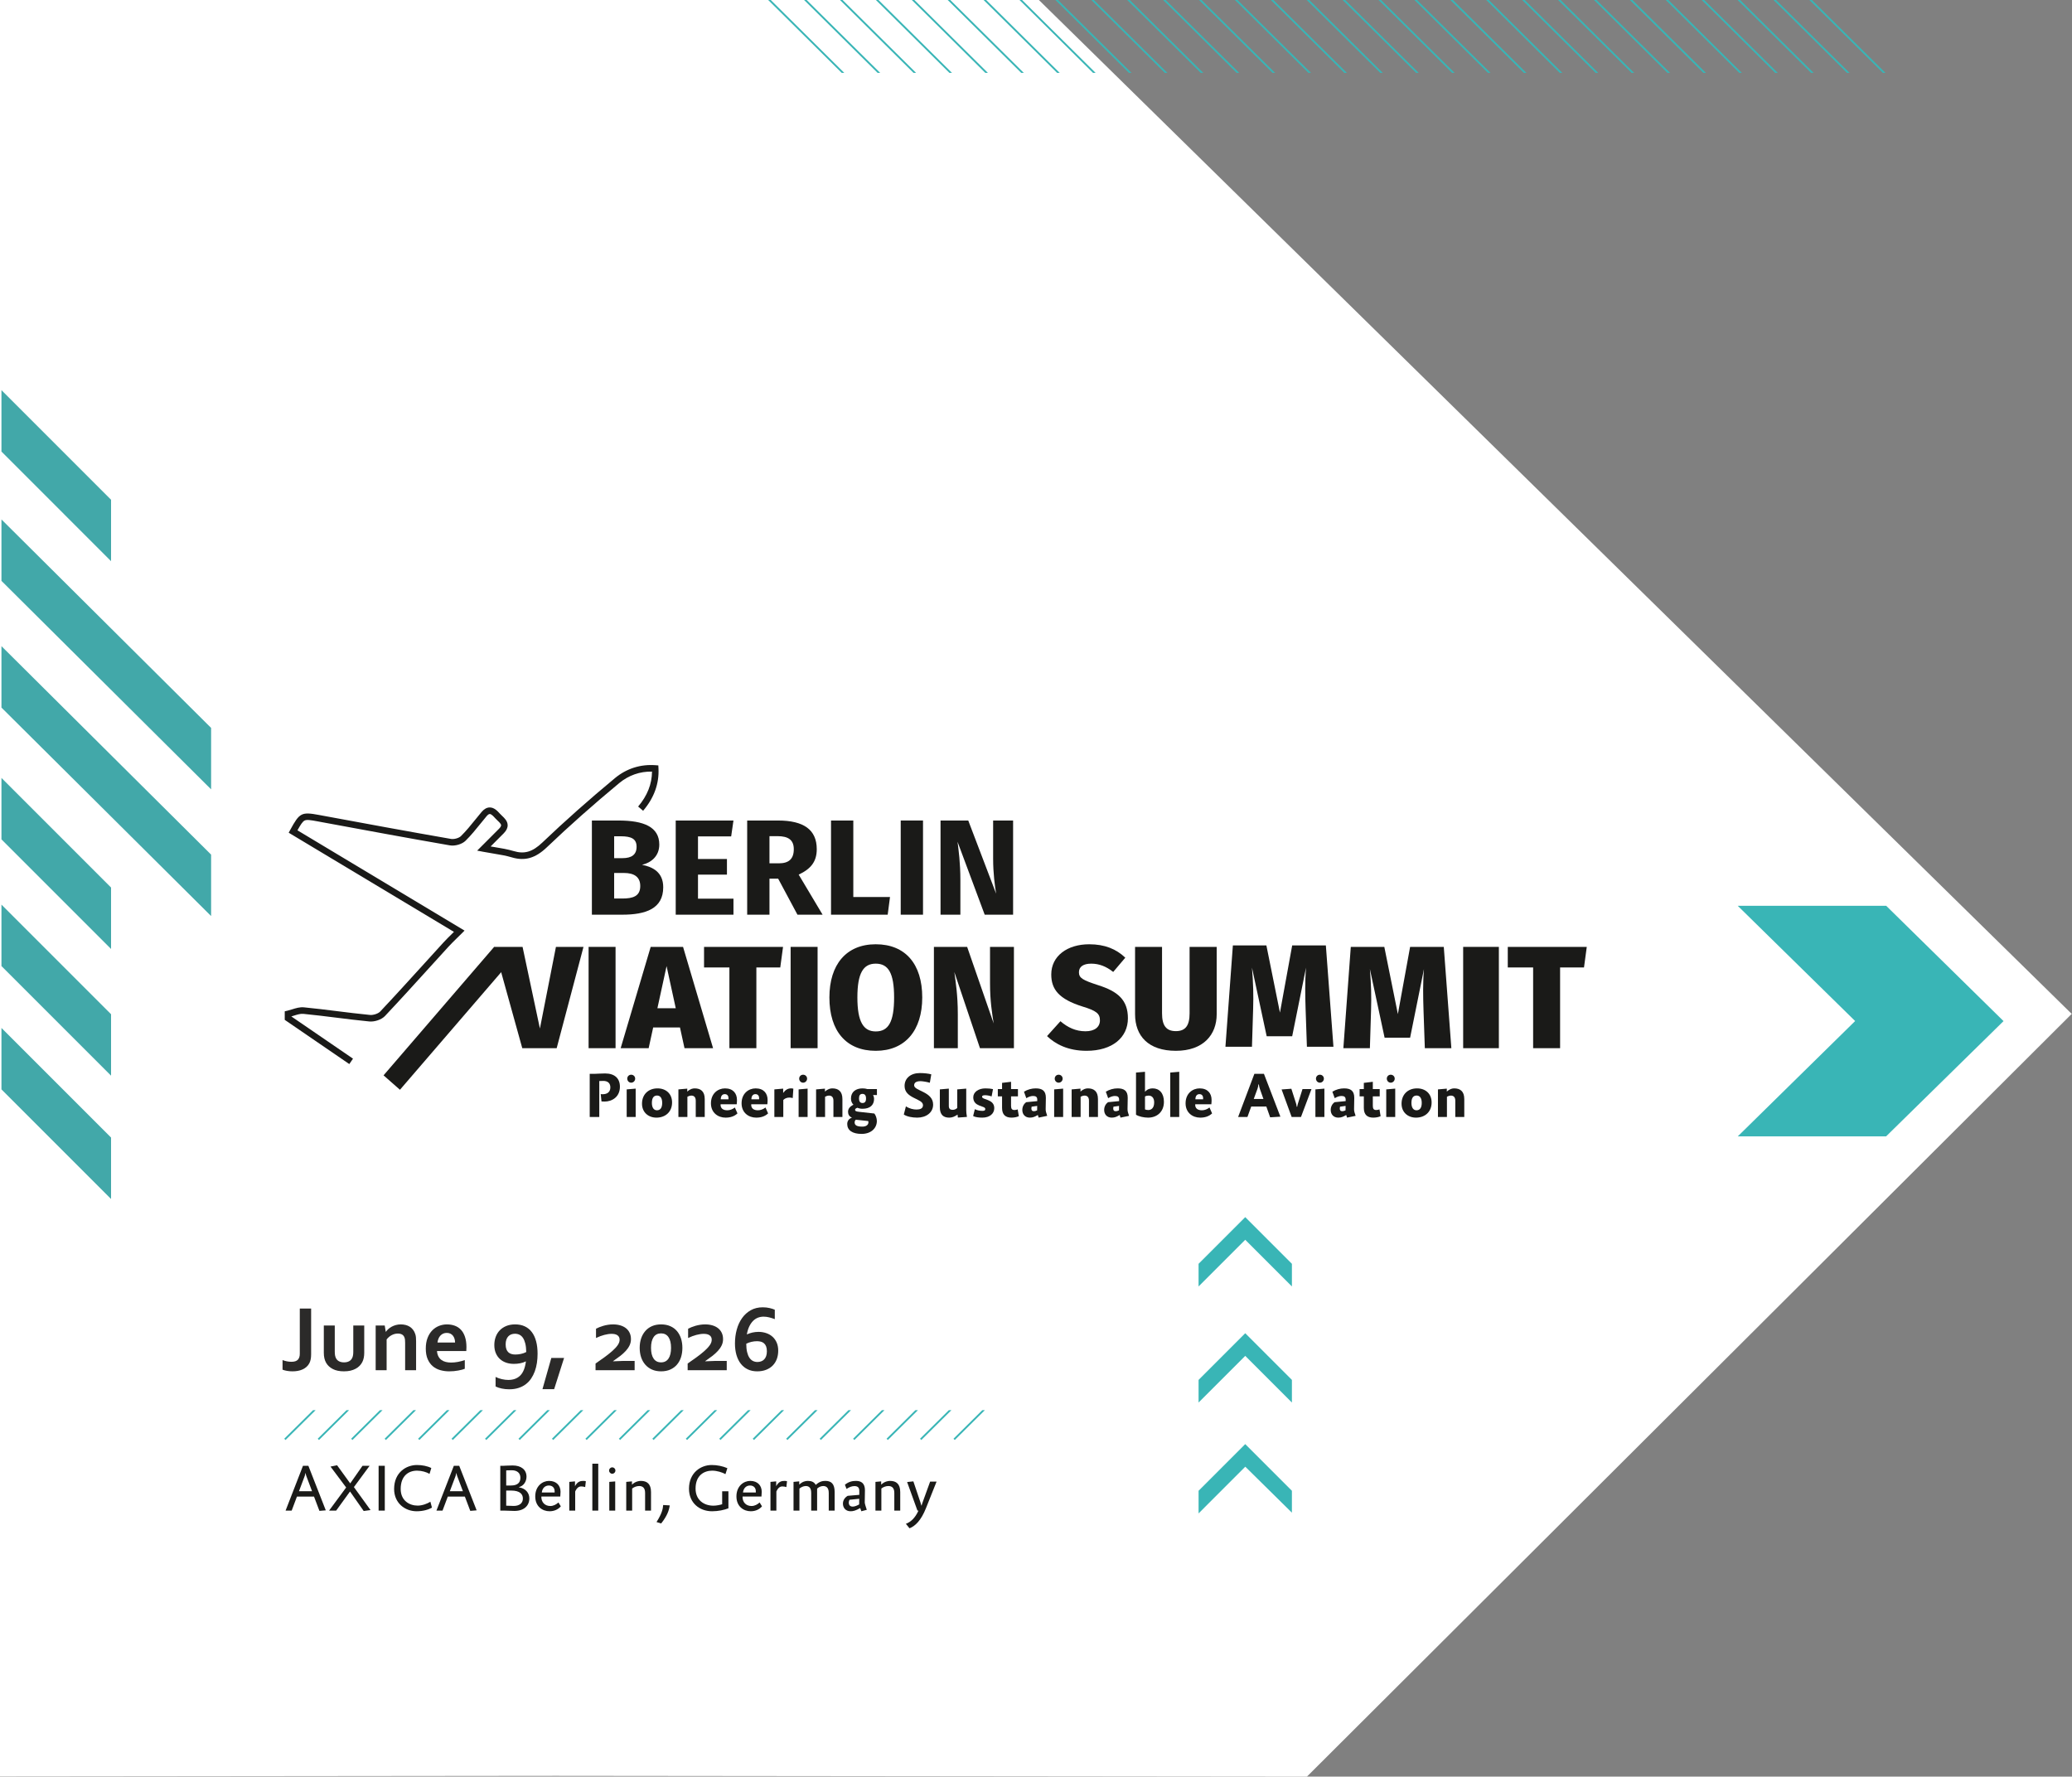 <?xml version="1.0" encoding="UTF-8"?>
<!DOCTYPE svg PUBLIC "-//W3C//DTD SVG 1.1//EN" "http://www.w3.org/Graphics/SVG/1.1/DTD/svg11.dtd">
<!-- Creator: CorelDRAW 2021 (64-Bit) -->
<svg xmlns="http://www.w3.org/2000/svg" xml:space="preserve" width="185.743mm" height="159.26mm" version="1.1" style="shape-rendering:geometricPrecision; text-rendering:geometricPrecision; image-rendering:optimizeQuality; fill-rule:evenodd; clip-rule:evenodd"
viewBox="0 0 19617.34 16820.28"
 xmlns:xlink="http://www.w3.org/1999/xlink"
 xmlns:xodm="http://www.corel.com/coreldraw/odm/2003">
 <rect x="0" y="0" width="19617.34" height="16820.28" fill="#808080" stroke="none"/>
 <defs>
  <style type="text/css">
   <![CDATA[
    .str0 {stroke:#39B5B6;stroke-width:17.2;stroke-miterlimit:22.926}
    .fil3 {fill:none;fill-rule:nonzero}
    .fil2 {fill:#1A1A18}
    .fil6 {fill:#2B2A29;fill-rule:nonzero}
    .fil1 {fill:#1A1A18;fill-rule:nonzero}
    .fil4 {fill:#39B5B6;fill-rule:nonzero}
    .fil5 {fill:#42A8A9;fill-rule:nonzero}
    .fil0 {fill:white;fill-rule:nonzero}
   ]]>
  </style>
    <clipPath id="id0" style="clip-rule:nonzero">
     <path d="M2690.39 13634.01l6747.16 0 0 -283.3 -6747.16 0 0 283.3z"/>
    </clipPath>
    <clipPath id="id1" style="clip-rule:nonzero">
     <path d="M2973.8 690.04l15145 0 0 -690.04 -15145 0 0 690.04z"/>
    </clipPath>
 </defs>
 <g id="Ebene_x0020_1">
  <polygon class="fil0" points="-0,0.03 -0,16818.46 5262.25,16813.06 12373.6,16820.28 19617.34,9596.09 19611.5,9596.09 9836.16,0.03 0.01,0.03 "/>
  <g id="_2582270773552">
   <g>
    <polygon class="fil1" points="5270.48,9923.75 4944.82,9923.75 4678.45,8964.67 4947.57,8964.67 5111.75,9737.5 5263.54,8964.67 5524.36,8964.67 "/>
    <rect class="fil2" x="5572.72" y="8964.65" width="255.26" height="959.06"/>
    <path class="fil1" d="M6397.99 9545.64l-86.97 -398.87 -86.88 398.87 173.86 0 -0.01 0zm40.01 182.13l-253.88 0 -42.75 195.91 -265.03 0 284.36 -959.06 306.32 0 284.24 959.06 -270.48 0 -42.77 -195.91z"/>
    <polygon class="fil1" points="7387.44,9159.25 7161.18,9159.25 7161.18,9923.78 6905.81,9923.78 6905.81,9159.25 6665.78,9159.25 6665.78,8964.73 7413.7,8964.73 7387.43,9159.25 "/>
    <rect class="fil2" x="7485.48" y="8964.65" width="255.26" height="959.06"/>
    <g>
     <path class="fil1" d="M8117.55 9443.51c0,231.84 57.99,321.56 173.86,321.56 120.06,0 173.84,-89.72 173.84,-321.56 0,-231.84 -55.15,-320.17 -173.84,-320.17 -117.34,0 -173.86,88.34 -173.86,320.17l0 0zm614.09 0c0,311.89 -161.45,505.05 -440.24,505.05 -278.8,0 -438.78,-186.24 -438.78,-505.05 0,-311.87 159.99,-503.69 438.78,-503.69 278.78,0 440.24,184.88 440.24,503.69z"/>
    </g>
    <path class="fil1" d="M9599.67 9923.75l-321.54 0 -242.87 -721.67c12.4,91.08 33.09,219.33 33.09,397.39l0 324.27 -226.27 0 0 -959.07 314.61 0 251.17 724.5c-15.24,-95.28 -34.47,-213.87 -34.47,-376.8l0 -347.7 226.27 0 0 959.07 0.01 0.01z"/>
    <g>
     <path class="fil1" d="M10654.11 9066.79l-114.49 135.2c-66.29,-52.42 -132.47,-78.57 -208.4,-78.57 -74.48,0 -115.99,28.99 -115.99,81.4 0,55.15 35.93,74.48 179.42,121.45 189.08,59.36 284.24,140.75 284.24,314.61 0,180.78 -146.21,307.67 -391.81,307.67 -175.31,0 -295.39,-63.45 -373.96,-139.3l126.91 -140.75c69.02,59.24 144.95,95.16 237.39,95.16 88.24,0 136.55,-41.39 136.55,-103.46 0,-63.55 -33.09,-91.08 -165.54,-131.11 -223.54,-70.37 -295.29,-162.82 -295.29,-303.57 0,-175.31 153.15,-285.63 358.72,-285.63 149.08,0 256.64,45.49 342.24,126.9l0.01 0.01zm0 0l0 0 0 0z"/>
    </g>
    <path class="fil1" d="M11519.41 9602.21c0,194.54 -126.9,346.34 -386.35,346.34 -260.84,0 -386.47,-140.77 -386.47,-346.34l0 -637.53 255.36 0 0 629.23c0,113.15 37.3,168.39 131.11,168.39 92.45,0 129.73,-55.25 129.73,-168.39l0 -629.23 256.62 0 0 637.53z"/>
    <path class="fil1" d="M13741.25 9923.75l-251.15 0 -12.4 -357.36c-4.09,-128.37 -6.92,-259.48 4.1,-391.93l-131.09 649.92 -241.49 0 -139.3 -649.92c12.39,150.42 15.12,260.82 11.03,391.93l-11.03 357.36 -251.15 0 70.37 -959.07 317.33 0 128.37 636.16 115.87 -636.16 318.81 0 71.73 959.07z"/>
    <rect class="fil2" x="13853.01" y="8964.65" width="338.04" height="959.06"/>
    <polygon class="fil1" points="14997.03,9159.25 14770.76,9159.25 14770.76,9923.78 14515.4,9923.78 14515.4,9159.25 14275.36,9159.25 14275.36,8964.73 15023.29,8964.73 14997.02,9159.25 "/>
    <path class="fil1" d="M3307.22 10074.1l-611.38 -418.72 0.12 -80.87 24.05 -5.46c14.29,-3.37 28.99,-7.89 44.43,-12.73 36.46,-11.44 74.07,-23.2 113.03,-19.42 104.3,10.08 209.88,23.2 311.99,35.93 102.73,12.8 208.94,26.03 313.46,36.13 31.61,3.14 78.03,-12.4 96.94,-32.47 140.25,-148.96 280.17,-303.06 415.47,-452 61.13,-67.45 122.38,-134.89 183.71,-202.01 26.17,-28.57 53.89,-55.67 83.19,-84.44 5.26,-5.05 10.51,-10.19 15.77,-15.36l-1564.56 -939 14.18 -26.15c88.77,-163.34 106.62,-172.6 273.76,-141.69l35.07 6.51c397.51,73.62 808.64,149.79 1213.6,220.07 29.31,5.14 74.99,-7.77 94.01,-26.47 49.36,-48.54 94.54,-104.53 138.24,-158.62 18.91,-23.43 37.82,-46.85 57.14,-69.84 23.75,-28.16 49.6,-42.66 76.69,-42.97l0.95 0c38.76,0 69.1,28.36 96.11,59.05 5.67,6.39 12.71,13.12 20.17,20.15 23.31,22.06 52.32,49.48 53.04,88.24 0.53,26.06 -11.55,51.26 -36.75,76.99 -34.77,35.39 -69.84,70.37 -108.6,108.93l-15.86 15.86c12.8,2.21 25.32,4.19 37.61,6.29 63.23,10.4 122.9,20.38 179.83,37.4 102.84,30.89 179.3,8.09 272.69,-81.1 211.45,-201.79 442.66,-406.94 687.41,-609.79 109.05,-90.32 241.51,-132.57 383,-121.95l27.3 2.01 1.38 27.3c7.45,144.65 -41.39,279.95 -145.38,402.12l-47.18 -40.12c86.47,-101.8 130.58,-212.92 131.32,-330.8 -114.72,-2.63 -221.64,35.3 -310.94,109.25 -243.48,201.91 -473.74,406 -684.04,606.86 -109.25,104.3 -208.94,132.98 -333.31,95.7 -53.26,-15.98 -108.41,-25.1 -172.27,-35.72 -30.69,-5.05 -63.04,-10.4 -97.28,-16.92l-57.56 -10.91 99.57 -99.49c38.45,-38.33 73.43,-73.1 108,-108.29 12.59,-12.94 19.21,-24.16 19.12,-32.35 -0.32,-12.82 -17.23,-28.9 -33.62,-44.43 -8.19,-7.68 -16.6,-15.65 -24.16,-24.28 -10.08,-11.34 -33.5,-38.02 -49.69,-38.02l-0.1 0c-10.31,0.12 -21.96,11.46 -29.95,20.91 -19.12,22.69 -37.7,45.79 -56.4,68.9 -44.76,55.46 -91.08,112.83 -143.08,163.87 -32.87,32.35 -99.27,51.79 -148,43.38 -405.37,-70.37 -816.62,-146.54 -1214.34,-220.17l-34.98 -6.53c-70.79,-13.12 -105.77,-18.91 -126.69,-8.07 -19.53,10.08 -38.54,40.54 -67.12,92.33l1581.9 949.28 -28.06 28.16c-15.43,15.45 -30.25,29.84 -44.53,43.81 -28.69,28.16 -55.78,54.62 -80.8,81.93 -61.34,67.12 -122.47,134.46 -183.61,201.91 -135.49,149.17 -275.53,303.48 -416.19,452.75 -32.03,34.04 -97.06,56.49 -148.01,51.77 -105.45,-10.17 -212.08,-23.4 -315.24,-36.34 -101.69,-12.59 -206.84,-25.74 -310.19,-35.72 -26.47,-2.63 -56.63,6.82 -88.57,16.81 -8.07,2.53 -16.37,5.14 -24.79,7.56l584.05 399.9 -35.07 51.17 -0.01 -0.01z"/>
    <polygon class="fil1" points="3786.64,10317.41 3631.39,10180.86 4678.48,8964.65 4833.74,9101.2 "/>
    <g>
     <path class="fil1" d="M6061.83 8388.38c0,-90.03 -63.02,-123.53 -154.42,-123.53l-92.65 0 0 241.91 77.23 0c99.06,0 169.85,-20.6 169.85,-118.38l-0.01 0zm-247.07 -470.93l0 207.15 78.58 0c87.4,0 133.72,-33.41 133.72,-107.98 0,-74.69 -48.84,-99.17 -150.52,-99.17l-61.77 0zm464.52 482.48c0,203.27 -164.71,259.89 -388.56,259.89l-286.87 0 0 -891.52 252.1 0c239.4,0 386.05,60.39 386.05,227.61 0,113.24 -81.1,172.5 -163.46,191.71 99.06,19.34 200.74,68.28 200.74,212.3l0 0.01zm0 0l0 0 0 0z"/>
    </g>
    <polygon class="fil1" points="6922.49,7918.81 6608.51,7918.81 6608.51,8132.35 6882.58,8132.35 6882.58,8280.36 6608.51,8280.36 6608.51,8507.99 6944.33,8507.99 6944.33,8659.88 6397.58,8659.88 6397.58,7768.26 6944.33,7768.26 6922.49,7918.79 "/>
    <path class="fil1" d="M7285.25 8173.53l88.76 0c92.65,0 141.5,-39.91 141.5,-133.84 0,-86.13 -50.1,-123.41 -154.33,-123.41l-75.94 0 0 257.25zm82.35 145.39l-82.35 0 0 340.97 -211.03 0 0 -891.62 292.13 0c241.82,0 366.61,86.24 366.61,271.42 0,117.14 -55.27,186.57 -171.12,240.67l226.46 379.53 -238.04 0 -182.67 -340.97z"/>
    <polygon class="fil1" points="8078.99,8492.6 8426.37,8492.6 8404.53,8659.85 7867.95,8659.85 7867.95,7768.21 8078.98,7768.21 8078.98,8492.59 "/>
    <rect class="fil2" x="8527.85" y="7768.17" width="211.03" height="891.64"/>
    <path class="fil1" d="M9591.91 8659.85l-268.93 0 -257.25 -690.88c10.29,81.1 27.01,199.39 27.01,364.1l0 326.78 -187.84 0 0 -891.62 262.41 0 263.76 692.25c-11.55,-72.06 -28.25,-189.2 -28.25,-331.95l0 -360.3 189.08 0 0 891.62z"/>
    <path class="fil1" d="M12624.78 9909.96l-251.17 0 -12.39 -357.36c-4.1,-128.37 -6.94,-259.48 4.09,-391.93l-131.09 649.92 -241.49 0 -139.3 -649.92c12.4,150.42 15.12,260.82 11.03,391.93l-11.03 357.36 -251.15 0 70.37 -959.07 317.33 0 128.37 636.16 115.87 -636.16 318.81 0 71.76 959.07z"/>
   </g>
   <g>
    <g>
     <path class="fil1" d="M5723.61 10428.97c-9.57,0 -15.56,0 -28.8,-1.17l-7.13 -69.53c5.98,1.15 11.97,1.15 20.36,1.15 36.56,0 70.7,-17.34 70.7,-64.7 0,-39.62 -24.58,-61.15 -66.48,-61.15 -13.88,0 -26.37,0.64 -38.35,1.15l0 340.46 -90.55 0 0 -408.74 48.54 0c0,0 69.53,-3.57 97.68,-3.57 89.3,0 139.61,46.11 139.61,125.23 0,98.83 -76.06,140.87 -145.59,140.87l0.01 0zm0 0l0 0 0 0z"/>
    </g>
    <g>
     <path class="fil1" d="M5975.94 10250.33c-21.01,0 -37.18,-17.32 -37.18,-38.33 0,-21.03 16.17,-37.19 37.18,-37.19 21.01,0 37.73,16.17 37.73,37.19 0,21.01 -16.72,38.33 -37.73,38.33l0 0zm-42.54 324.8l0 -261.25 85.08 -7.25 0 268.5 -85.08 0z"/>
    </g>
    <g>
     <path class="fil1" d="M6221.05 10372.02c-26.36,0 -49.16,15.56 -49.16,69.55 0,47.92 20.38,70.08 48.01,70.08 31.73,0 49.69,-23.33 49.69,-70.08 0,-49.79 -21.53,-69.55 -48.54,-69.55l0 0zm-6 209.16c-76.68,0 -136.65,-50.34 -136.65,-131.85 0,-88.76 61.13,-145.06 146.84,-145.06 79.74,0 137.82,50.32 137.82,133.1 0,91.08 -64.7,143.82 -148.01,143.82z"/>
    </g>
    <path class="fil1" d="M6587.22 10575.18l0 -154.63c0,-37.7 -21.03,-48.01 -41.3,-48.01 -13.23,0 -28.78,5.46 -37.82,10.82l0 191.82 -85.08 0 0 -261.25 83.93 -7.25 0 28.16c27.53,-25.74 52.73,-30.58 70.08,-30.58 55.78,0 95.28,27.01 95.28,101.27l0 169.64 -85.08 0 0 0.01z"/>
    <g>
     <path class="fil1" d="M6897.06 10395.98c0,-21.53 -11.97,-37.19 -34.77,-37.19 -23.93,0 -37.7,17.45 -38.33,48.65l73.1 0 0 -11.46zm-28.15 185.21c-69.53,0 -137.81,-44.96 -137.81,-135.42 0,-94.1 67.12,-141.49 132.98,-141.49 76.78,0 113.34,47.38 113.34,109.67 0,9.04 -0.62,31.2 -2.4,40.77l-152.21 0c-0.64,3.04 -0.64,4.19 -0.64,4.83 0,35.93 26.37,52.11 63.55,52.11 23.95,0 49.69,-8.92 71.85,-26.37l24.58 55.78c-29.31,28.16 -67.64,40.14 -113.24,40.14l0.01 -0.01zm0 0l0 0 0 0z"/>
    </g>
    <g>
     <path class="fil1" d="M7187.13 10395.98c0,-21.53 -11.97,-37.19 -34.76,-37.19 -23.95,0 -37.73,17.45 -38.35,48.65l73.1 0 0 -11.46 0.01 0zm-28.14 185.21c-69.55,0 -137.82,-44.96 -137.82,-135.42 0,-94.1 67.12,-141.49 132.98,-141.49 76.78,0 113.34,47.38 113.34,109.67 0,9.04 -0.62,31.2 -2.4,40.77l-152.21 0c-0.64,3.04 -0.64,4.19 -0.64,4.83 0,35.93 26.37,52.11 63.55,52.11 23.95,0 49.69,-8.92 71.85,-26.37l24.58 55.78c-29.31,28.16 -67.64,40.14 -113.22,40.14l0 -0.01zm0 0l0 0 0 0z"/>
    </g>
    <path class="fil1" d="M7505.42 10395.98c-10.84,-3.04 -21.53,-4.83 -31.2,-4.83 -25.1,0 -45.49,9.66 -58.11,22.78l0 161.25 -84.56 0 0 -261.35 83.4 -7.15 0 40.75c20.91,-28.78 44.34,-43.17 74.27,-43.17 7.77,0 15.03,0.62 22.16,3.04l-5.98 88.66 0.01 0z"/>
    <g>
     <path class="fil1" d="M7603.7 10250.33c-21.01,0 -37.19,-17.32 -37.19,-38.33 0,-21.03 16.18,-37.19 37.19,-37.19 21.01,0 37.7,16.17 37.7,37.19 0,21.01 -16.7,38.33 -37.7,38.33l0 0zm-42.54 324.8l0 -261.25 85.08 -7.25 0 268.5 -85.08 0z"/>
    </g>
    <path class="fil1" d="M7890.74 10575.18l0 -154.63c0,-37.7 -21.01,-48.01 -41.27,-48.01 -13.23,0 -28.78,5.46 -37.82,10.82l0 191.82 -85.08 0 0 -261.25 83.93 -7.25 0 28.16c27.51,-25.74 52.73,-30.58 70.05,-30.58 55.78,0 95.28,27.01 95.28,101.27l0 169.64 -85.08 0 0 0.01z"/>
    <g>
     <path class="fil1" d="M8165.86 10356.42c-23.43,0 -32.97,14.38 -32.97,43.81 0,27.51 10.82,42.54 32.97,42.54 22.8,0 33.62,-13.23 33.62,-42.54 0,-29.42 -11.46,-43.81 -33.62,-43.81l0 0zm54.51 257.15l-117.43 -12.61c-6.62,4.84 -11.44,15.03 -11.44,25.22 0,28.66 23.43,40.12 73.74,40.12 32.35,0 56.94,-14.38 56.94,-41.39 0,-4.19 -0.62,-6.62 -1.8,-11.34l-0.01 0zm-63.55 121.64c-86.87,0 -135.4,-34.77 -135.4,-93.48 0,-25.22 12.61,-49.81 44.96,-60.51 -27.01,-10.19 -37.19,-31.84 -37.19,-55.15 0,-28.78 16.81,-49.79 50.96,-67.12 -15.55,-15.01 -23.33,-34.77 -23.33,-58.71 0,-63.57 46.76,-95.92 109.05,-95.92 16.18,0 34.77,2.42 46.75,6.62l89.93 0 0 56.3 -36.04 0 0 2.42c6,8.3 9.04,22.69 9.04,32.97 0,59.26 -37.7,94.65 -109.67,94.65 -18.59,0 -34.12,-3.57 -48.01,-9.57 -17.97,6 -22.16,11.99 -22.16,20.29 0,10.29 9.04,15.01 37.19,18.06l145.06 16.18c13.12,14.92 23.95,45.48 23.95,70.7 0,66.59 -52.73,122.26 -145.08,122.26l-0.01 0zm0 0l0 0 0 0z"/>
    </g>
    <g>
     <path class="fil1" d="M8684.27 10581.18c-48.54,0 -97.07,-9.55 -127.1,-29.31l19.86 -77.41c34.76,22.78 72.47,30.05 99.99,30.05 33.62,0 61.77,-9.04 61.77,-41.39 0,-64.72 -174.37,-60.51 -174.37,-181.63 0,-74.27 58.71,-122.28 145.06,-122.28 36.55,0 79.62,4.21 107.89,12.08l-13.76 79.62c-29.42,-8.4 -70.82,-14.9 -87.5,-14.9 -41.39,0 -61.13,13.75 -61.13,39.48 0,54 179.73,58.19 179.73,182.26 0,76.69 -67.12,123.43 -150.42,123.43l-0.01 -0.01zm0 0l0 0 0 0z"/>
    </g>
    <path class="fil1" d="M9069.04 10580.59l-3.04 -28.16c-28.16,19.12 -50.84,28.78 -78.47,28.78 -53.38,0 -89.3,-24.58 -89.3,-98.95l0 -168.39 85.08 -7.25 0 164.3c0,28.78 15.56,36.55 36.56,36.55 16.81,0 29.93,-5.98 43.17,-17.44l0 -176.17 85.08 -7.25 0 202.63c0,16.81 1.8,38.35 6.62,65.32l-85.71 6 0 0.01z"/>
    <g>
     <path class="fil1" d="M9300.38 10581.18c-29.93,0 -66.59,-3.57 -86.87,-15.01l16.07 -64.72c27.01,12.61 49.79,15.56 73.74,15.56 19.23,0 25.2,-6 25.2,-17.97 0,-33.52 -113.86,-16.81 -113.86,-110.2 0,-50.43 50.32,-84.56 115.02,-84.56 30.05,0 50.96,2.4 71.97,7.13l-13.14 69.02c-22.78,-8.4 -46.84,-11.44 -62.4,-11.44 -20.89,0 -28.14,6.08 -28.14,14.38 0,31.82 115.64,19.23 115.64,107.89 0,49.79 -40.12,89.91 -113.24,89.91l0.01 0zm0 0l0 0 0 0z"/>
    </g>
    <g>
     <path class="fil1" d="M9576.65 10581.18c-55.68,0 -89.29,-27.01 -89.29,-91.71l0 -109.67 -40.14 0 0 -68.9 40.14 0 0 -58.83 85.08 -10.1 0 68.92 65.32 0 0 68.9 -65.32 0 0 89.93c0,28.78 9.66,39.5 32.35,39.5 11.44,0 22.16,-2.95 30.55,-6l10.84 64.17c-17.97,8.95 -44.34,13.76 -69.55,13.76l0.01 0.01zm0 0l0 0 0 0z"/>
    </g>
    <path class="fil1" d="M9767.27 10477.49c-1.15,3.57 -2.42,12.59 -2.42,16.81 0,16.17 6,26.36 24.58,26.36 9.04,0 19.76,-3.57 29.95,-8.4l0.62 -41.92 -52.73 7.15 0 -0.01zm66.5 103.67l-7.77 -25.1c-25.75,15.55 -45.6,25.1 -74.91,25.1 -45.58,0 -71.95,-31.08 -71.95,-72.47 0,-31.2 13.76,-57.57 37.19,-73.74l104.3 -10.19 0 -13.23c0,-26.89 -13.86,-35.3 -40.24,-35.3 -19.12,0 -41.27,7.15 -63.43,21.01l-22.27 -61.75c36.04,-21.03 73.74,-31.2 110.94,-31.2 61.75,0 96.43,22.16 96.43,89.29 0,6.08 -1.8,97.17 -1.8,104.3 0,8.42 0,19.76 3.04,29.42l11.46 37.08 -80.99 16.81 0.01 -0.02z"/>
    <g>
     <path class="fil1" d="M10023.15 10250.33c-21.01,0 -37.18,-17.32 -37.18,-38.33 0,-21.03 16.17,-37.19 37.18,-37.19 21.01,0 37.82,16.17 37.82,37.19 0,21.01 -16.81,38.33 -37.82,38.33l0 0zm-42.54 324.8l0 -261.25 85.08 -7.25 0 268.5 -85.08 0z"/>
    </g>
    <path class="fil1" d="M10310.23 10575.18l0 -154.63c0,-37.7 -21.01,-48.01 -41.39,-48.01 -13.12,0 -28.78,5.46 -37.7,10.82l0 191.82 -85.08 0 0 -261.25 83.93 -7.25 0 28.16c27.51,-25.74 52.73,-30.58 70.05,-30.58 55.78,0 95.28,27.01 95.28,101.27l0 169.64 -85.08 0 0 0.01z"/>
    <path class="fil1" d="M10542.16 10477.49c-1.15,3.57 -2.42,12.59 -2.42,16.81 0,16.17 6,26.36 24.58,26.36 9.04,0 19.76,-3.57 29.95,-8.4l0.62 -41.92 -52.73 7.15 0 -0.01zm66.5 103.67l-7.77 -25.1c-25.74,15.55 -45.49,25.1 -74.89,25.1 -45.58,0 -71.97,-31.08 -71.97,-72.47 0,-31.2 13.86,-57.57 37.19,-73.74l104.3 -10.19 0 -13.23c0,-26.89 -13.75,-35.3 -40.12,-35.3 -19.21,0 -41.39,7.15 -63.55,21.01l-22.16 -61.75c35.93,-21.03 73.62,-31.2 110.82,-31.2 61.77,0 96.54,22.16 96.54,89.29 0,6.08 -1.8,97.17 -1.8,104.3 0,8.42 0,19.76 2.95,29.42l11.44 37.08 -80.99 16.81 0.01 -0.02z"/>
    <g>
     <path class="fil1" d="M10875.4 10372.6c-13.76,0 -25.75,3.04 -34.77,8.4l0 122.28c6.62,2.95 17.44,6 30.55,6 28.8,0 56.3,-18.61 56.3,-72.49 0,-44.43 -23.31,-64.17 -52.09,-64.17l0 -0.01zm-5.37 208.61c-38.97,0 -87.5,-10.29 -114.49,-27.63l0 -399.17 85.08 -7.15 0 189.4c22.78,-25.84 47.37,-32.47 73.1,-32.47 62.4,0 106.09,45.08 106.09,127.12 0,97.15 -67.75,149.89 -149.79,149.89l0.01 0.01zm0 0l0 0 0 0z"/>
    </g>
    <polygon class="fil1" points="11079.75,10575.18 11079.75,10154.47 11164.83,10147.23 11164.83,10575.17 11079.75,10575.17 "/>
    <g>
     <path class="fil1" d="M11390.83 10395.98c0,-21.53 -11.99,-37.19 -34.77,-37.19 -23.95,0 -37.73,17.45 -38.35,48.65l73.12 0 0 -11.46zm-28.16 185.21c-69.55,0 -137.82,-44.96 -137.82,-135.42 0,-94.1 67.01,-141.49 132.98,-141.49 76.69,0 113.24,47.38 113.24,109.67 0,9.04 -0.53,31.2 -2.3,40.77l-152.33 0c-0.53,3.04 -0.53,4.19 -0.53,4.83 0,35.93 26.37,52.11 63.45,52.11 24.05,0 49.79,-8.92 71.97,-26.37l24.58 55.78c-29.42,28.16 -67.76,40.14 -113.24,40.14l0 -0.01zm0 0l0 0 0 0z"/>
    </g>
    <path class="fil1" d="M11927.2 10306.11c-4.19,-12.61 -7.13,-27.01 -8.4,-38.97l-4.73 0c-1.27,11.97 -3.04,26.98 -7.77,38.97l-36.04 98.32 91.71 0 -34.77 -98.32zm98.32 272.07l-36.01 -101.9 -143.17 0 -35.93 98.95 -88.15 0 154.01 -408.74 90.55 0 155.78 405.69 -97.07 6 -0.01 0z"/>
    <path class="fil1" d="M12317.36 10575.18l-88.14 0 -95.28 -260.72 92.33 -6.62 44.96 140.25c3.57,10.29 4.73,22.25 5.35,29.4l5.37 0c0.62,-7.15 3.66,-19.74 6.62,-29.4l43.17 -137.19 85.08 0 -99.48 264.3 0.01 -0.01z"/>
    <g>
     <path class="fil1" d="M12496.58 10250.33c-21.03,0 -37.19,-17.32 -37.19,-38.33 0,-21.03 16.17,-37.19 37.19,-37.19 21.01,0 37.7,16.17 37.7,37.19 0,21.01 -16.7,38.33 -37.7,38.33l0 0zm-42.54 324.8l0 -261.25 85.08 -7.25 0 268.5 -85.08 0z"/>
    </g>
    <path class="fil1" d="M12687.16 10477.49c-1.15,3.57 -2.42,12.59 -2.42,16.81 0,16.17 6,26.36 24.58,26.36 9.04,0 19.76,-3.57 29.95,-8.4l0.62 -41.92 -52.73 7.15 0 -0.01zm66.5 103.67l-7.77 -25.1c-25.75,15.55 -45.6,25.1 -74.91,25.1 -45.58,0 -71.95,-31.08 -71.95,-72.47 0,-31.2 13.76,-57.57 37.19,-73.74l104.3 -10.19 0 -13.23c0,-26.89 -13.86,-35.3 -40.24,-35.3 -19.12,0 -41.27,7.15 -63.43,21.01l-22.27 -61.75c36.04,-21.03 73.74,-31.2 110.94,-31.2 61.75,0 96.43,22.16 96.43,89.29 0,6.08 -1.8,97.17 -1.8,104.3 0,8.42 0,19.76 3.04,29.42l11.46 37.08 -80.99 16.81 0.01 -0.02z"/>
    <g>
     <path class="fil1" d="M13001.81 10581.18c-55.78,0 -89.3,-27.01 -89.3,-91.71l0 -109.67 -40.12 0 0 -68.9 40.12 0 0 -58.83 85.08 -10.1 0 68.92 65.34 0 0 68.9 -65.34 0 0 89.93c0,28.78 9.57,39.5 32.35,39.5 11.46,0 22.18,-2.95 30.58,-6l10.82 64.17c-17.97,8.95 -44.43,13.76 -69.53,13.76l0 0.01zm0 0l0 0 0 0z"/>
    </g>
    <g>
     <path class="fil1" d="M13167.21 10250.33c-21.01,0 -37.18,-17.32 -37.18,-38.33 0,-21.03 16.17,-37.19 37.18,-37.19 20.91,0 37.73,16.17 37.73,37.19 0,21.01 -16.81,38.33 -37.73,38.33l0 0zm-42.54 324.8l0 -261.25 85.08 -7.25 0 268.5 -85.08 0z"/>
    </g>
    <g>
     <path class="fil1" d="M13412.32 10372.02c-26.36,0 -49.16,15.56 -49.16,69.55 0,47.92 20.38,70.08 48.01,70.08 31.73,0 49.69,-23.33 49.69,-70.08 0,-49.79 -21.53,-69.55 -48.54,-69.55l0 0zm-5.98 209.16c-76.69,0 -136.67,-50.34 -136.67,-131.85 0,-88.76 61.13,-145.06 146.84,-145.06 79.74,0 137.82,50.32 137.82,133.1 0,91.08 -64.7,143.82 -148,143.82l0.01 0zm0 0l0 0 0 0z"/>
    </g>
    <path class="fil1" d="M13778.49 10575.18l0 -154.63c0,-37.7 -21.01,-48.01 -41.3,-48.01 -13.23,0 -28.78,5.46 -37.82,10.82l0 191.82 -85.08 0 0 -261.25 83.93 -7.25 0 28.16c27.53,-25.74 52.73,-30.58 70.08,-30.58 55.78,0 95.28,27.01 95.28,101.27l0 169.64 -85.08 0 0 0.01z"/>
   </g>
  </g>
  <g>
   <g>
   </g>
   <g style="clip-path:url(#id0)">
    <g>
     <line class="fil3 str0" x1="13401.71" y1="9298.16" x2="9033.61" y2= "13627.18" />
     <line class="fil3 str0" x1="13084.9" y1="9298.16" x2="8716.81" y2= "13627.18" />
     <line class="fil3 str0" x1="12768.08" y1="9298.16" x2="8399.98" y2= "13627.18" />
     <line class="fil3 str0" x1="12451.25" y1="9298.16" x2="8083.17" y2= "13627.18" />
     <line class="fil3 str0" x1="12134.43" y1="9298.16" x2="7766.34" y2= "13627.18" />
     <line class="fil3 str0" x1="11817.62" y1="9298.16" x2="7449.53" y2= "13627.18" />
     <line class="fil3 str0" x1="11500.8" y1="9298.16" x2="7132.7" y2= "13627.18" />
     <line class="fil3 str0" x1="11183.99" y1="9298.16" x2="6815.9" y2= "13627.18" />
     <line class="fil3 str0" x1="10867.17" y1="9298.16" x2="6499.07" y2= "13627.18" />
     <line class="fil3 str0" x1="10550.34" y1="9298.16" x2="6182.24" y2= "13627.18" />
     <line class="fil3 str0" x1="10233.54" y1="9298.16" x2="5865.44" y2= "13627.18" />
     <line class="fil3 str0" x1="9916.71" y1="9298.16" x2="5548.62" y2= "13627.18" />
     <line class="fil3 str0" x1="9599.89" y1="9298.16" x2="5231.79" y2= "13627.18" />
     <line class="fil3 str0" x1="9283.06" y1="9298.16" x2="4914.98" y2= "13627.18" />
     <line class="fil3 str0" x1="8966.24" y1="9298.16" x2="4598.14" y2= "13627.18" />
     <line class="fil3 str0" x1="8649.43" y1="9298.16" x2="4281.34" y2= "13627.18" />
     <line class="fil3 str0" x1="8332.61" y1="9298.16" x2="3964.51" y2= "13627.18" />
     <line class="fil3 str0" x1="8015.78" y1="9298.16" x2="3647.69" y2= "13627.18" />
     <line class="fil3 str0" x1="7698.96" y1="9298.16" x2="3330.87" y2= "13627.18" />
     <line class="fil3 str0" x1="7382.15" y1="9298.16" x2="3014.07" y2= "13627.18" />
     <line class="fil3 str0" x1="7065.35" y1="9298.16" x2="2697.25" y2= "13627.18" />
    </g>
   </g>
   <polygon class="fil3" points="2690.39,13634.01 9437.55,13634.01 9437.55,13350.71 2690.39,13350.71 "/>
  </g>
  <g>
   <path class="fil1" d="M2900.3 13974.49c-3.16,-7.45 -5.56,-18.06 -6.2,-26.15l-3.14 0c-1.27,8.09 -3.16,17.44 -6.2,26.15l-54.1 143.7 123.74 0 -54.1 -143.7 -0.01 0zm123.86 329.74l-51.05 -135.08 -161.78 0 -49.79 132.57 -57.76 0 164.8 -424.28 50.96 0 164.92 421.76 -60.3 5.03z"/>
   <polygon class="fil1" points="3443.38,14305.43 3313.96,14120.65 3182.75,14301.75 3115.54,14301.75 3277.3,14082.72 3129.2,13884.92 3191.48,13872.43 3315.85,14044.17 3432.13,13877.47 3499.37,13877.47 3350.74,14079.05 3508.09,14296.7 3443.39,14305.42 "/>
   <rect class="fil2" x="3584.65" y="13877.4" width="58.5" height="424.28"/>
   <g>
    <path class="fil1" d="M3944.77 14307.92c-110.73,0 -213.34,-77.2 -213.34,-210.92 0,-156.73 114.39,-227.01 216.5,-227.01 48.52,0 98.83,9.88 135.61,28.57l-16.81 55.36c-28.04,-16.81 -74.07,-30.46 -118.17,-30.46 -79,0 -154.95,47.27 -154.95,173.54 0,109.46 82.16,157.46 160.51,157.46 44.76,0 93.29,-19.34 120.71,-36.78l14.92 55.99c-33.62,19.33 -85.82,34.24 -144.97,34.24l-0.01 0.01zm0 0l0 0 0 0z"/>
   </g>
   <path class="fil1" d="M4328.59 13974.49c-3.14,-7.45 -5.56,-18.06 -6.18,-26.15l-3.16 0c-1.27,8.09 -3.16,17.44 -6.2,26.15l-54.1 143.7 123.74 0 -54.1 -143.7 -0.01 0zm123.84 329.74l-51.05 -135.08 -161.76 0 -49.81 132.57 -57.76 0 164.82 -424.28 50.94 0 164.92 421.76 -60.3 5.03z"/>
   <g>
    <path class="fil1" d="M4840.54 14111.97l-47.9 0 0 143.08c13.66,1.25 51.05,2.51 70.91,2.51 54.1,0 87.07,-26.15 87.07,-70.37 0,-41.6 -29.19,-75.22 -110.08,-75.22l0 0zm4.4 -192.24c-16.28,0 -41.7,0.64 -52.3,1.27l0 143.08 44.74 0c62.3,0 89.6,-26.79 89.6,-73.43 0,-43.59 -29.84,-70.91 -82.04,-70.91l0 0zm26.06 385.11c-23.64,0 -100.1,-3.16 -100.1,-3.16l-34.26 0 0 -424.28 29.84 0c0,0 57.88,-3.04 87.71,-3.04 79.1,0 130.68,39.19 130.68,106.32 0,43.59 -25.53,87.07 -70.91,98.32l0 2.51c61.56,9.34 97.69,52.21 97.69,104.41 0,69.75 -51.05,118.91 -140.66,118.91l0.01 0zm0 0l0 0 0 0z"/>
   </g>
   <g>
    <path class="fil1" d="M5251.13 14117.55c0,-30.46 -19.95,-53.47 -54.72,-53.47 -38.55,0 -62.81,28.57 -66.59,65.97l121.31 0 0 -12.49zm-47.9 190.35c-67.86,0 -135.61,-45.38 -135.61,-140.56 0,-98.95 69.64,-146.84 130.56,-146.84 72.18,0 108.95,46.01 108.95,103.26 0,11.87 -1.27,34.24 -2.53,44.85l-178.47 0c-0.62,2.42 -0.62,3.66 -0.62,4.31 0,47.27 31.08,85.3 85.2,85.3 29.82,0 57.23,-15.65 76.47,-33.62l22.49 36.66c-23.75,28.69 -61.66,46.65 -106.42,46.65l-0.01 -0.01zm0 0l0 0 0 0z"/>
   </g>
   <path class="fil1" d="M5540.41 14079c-10.6,-3.78 -24.9,-6.2 -37.28,-6.2 -22.49,0 -41.08,12.39 -57.25,47.9l0 180.99 -55.99 0 0 -271.84 54.1 -4.95 0 45.38c24.88,-46.01 54.1,-49.79 79.62,-49.79 8.09,0 15.55,0.62 23.01,3.16l-6.2 55.36 -0.01 -0.01z"/>
   <polygon class="fil2" points="5664.18,13857.59 5664.18,14301.7 5608.19,14301.7 5608.19,13857.59 "/>
   <path class="fil1" d="M5768.69 14301.7l0 -271.84 55.99 -4.31 0 276.15 -55.99 0zm27.95 -348.95c-16.7,0 -29.84,-13.76 -29.84,-30.46 0,-16.81 13.14,-29.95 29.84,-29.95 16.81,0 29.93,13.14 29.93,29.95 0,16.7 -13.12,30.46 -29.93,30.46z"/>
   <path class="fil1" d="M6107.72 14301.7l0 -167.96c0,-51.68 -27.42,-64.7 -56.61,-64.7 -23.01,0 -47.92,9.34 -65.97,23.64l0 209.03 -55.99 0 0 -271.84 54.19 -4.93 0 31.08c31.1,-29.84 64.6,-35.51 83.93,-35.51 57.88,0 96.43,28.06 96.43,105.15l0 176.05 -55.99 0 0 -0.01z"/>
   <g>
    <path class="fil1" d="M6259.5 14423.63l-43.6 -13.66c53.59,-84.03 60.41,-128.25 62.83,-161.14l62.28 3.66c-6.2,44.22 -22.37,97.07 -81.51,171.12l0 0.01zm0 0l0 0 0 0z"/>
   </g>
   <g>
    <path class="fil1" d="M6741.61 14307.92c-118.17,0 -218.39,-78.36 -218.39,-213.34 0,-151.79 111.45,-224.59 215.23,-224.59 50.43,0 103.37,10.6 148.1,29.84l-18.06 56.61c-29.21,-16.79 -80.89,-32.97 -125.01,-32.97 -74.07,0 -158,41.06 -158,169.85 0,106.42 76.47,161.78 169.76,161.78 26.15,0 64.7,-7.47 82.14,-13.76l0 -122.48 59.14 0 0 161.04c-40.44,16.18 -97.69,28.04 -154.94,28.04l0.02 -0.01zm0 0l0 0 0 0z"/>
   </g>
   <g>
    <path class="fil1" d="M7155.9 14117.55c0,-30.46 -19.95,-53.47 -54.72,-53.47 -38.55,0 -62.81,28.57 -66.59,65.97l121.31 0 0 -12.49zm-47.9 190.35c-67.86,0 -135.61,-45.38 -135.61,-140.56 0,-98.95 69.64,-146.84 130.56,-146.84 72.18,0 108.93,46.01 108.93,103.26 0,11.87 -1.25,34.24 -2.51,44.85l-178.47 0c-0.62,2.42 -0.62,3.66 -0.62,4.31 0,47.27 31.08,85.3 85.18,85.3 29.84,0 57.25,-15.65 76.49,-33.62l22.49 36.66c-23.75,28.69 -61.66,46.65 -106.42,46.65l-0.01 -0.01zm0 0l0 0 0 0z"/>
   </g>
   <path class="fil1" d="M7445.17 14079c-10.62,-3.78 -24.9,-6.2 -37.3,-6.2 -22.49,0 -41.06,12.39 -57.23,47.9l0 180.99 -56.01 0 0 -271.84 54.12 -4.95 0 45.38c24.88,-46.01 54.1,-49.79 79.62,-49.79 8.07,0 15.55,0.62 22.99,3.16l-6.18 55.36 -0.01 -0.01z"/>
   <path class="fil1" d="M7846.41 14301.7l0 -167.96c0,-51.68 -25.53,-64.7 -53.47,-64.7 -22.39,0 -45.49,13.03 -56.63,24.9l0 207.77 -55.99 0 0 -167.96c0,-51.68 -24.26,-64.7 -51.68,-64.7 -23.01,0 -47.27,13.03 -59.67,24.26l0 208.4 -55.99 0 0 -271.84 54.1 -4.93 0 31.08c29.84,-28.69 57.25,-35.51 82.16,-35.51 34.24,0 59.65,10.6 73.95,37.93 36.13,-32.88 64.7,-37.93 92.12,-37.93 54.74,0 87.09,28.06 87.09,105.15l0 176.05 -55.99 0 0 -0.01z"/>
   <path class="fil1" d="M8042.96 14199.08c-3.16,4.93 -6.82,18.59 -6.82,25.53 0,24.26 11.23,39.17 37.93,39.17 19.33,0 43.59,-11.25 60.39,-20.6l0.62 -53.47 -92.12 9.36 0 0.01zm111.97 108.82l-10.6 -30.46c-43.49,25.53 -68.38,30.46 -90.76,30.46 -48.52,0 -72.8,-34.24 -72.8,-72.16 0,-32.88 19.23,-59.14 45.38,-74.07l109.58 -9.24 0 -37.28c0,-32.99 -15.65,-45.49 -46.76,-45.49 -24.88,0 -50.32,10.6 -73.95,26.79l-15.55 -39.82c38.55,-30.46 72.06,-36.13 105.68,-36.13 48.54,0 84.03,22.39 84.03,88.34 0,8.73 -1.89,107.69 -1.89,115.13 0,5.58 2.53,16.81 6.2,29.21l13.14 41.06 -51.7 13.66 0 -0.01z"/>
   <path class="fil1" d="M8467.21 14301.7l0 -167.96c0,-51.68 -27.42,-64.7 -56.63,-64.7 -22.99,0 -47.9,9.34 -65.96,23.64l0 209.03 -56.01 0 0 -271.84 54.21 -4.93 0 31.08c31.1,-29.84 64.6,-35.51 83.93,-35.51 57.88,0 96.43,28.06 96.43,105.15l0 176.05 -55.99 0 0.01 -0.01z"/>
   <path class="fil1" d="M8767.7 14276.82c-47.27,119.42 -103.9,172.36 -156.73,192.22l-34.24 -42.32c46.01,-17.97 85.8,-52.23 119.42,-125.02l-9.98 0 -97.68 -270.6 59.14 -6.18 67.85 201.58c2.42,7.35 6.2,19.86 7.47,26.68l3.04 0c1.27,-7.47 5.05,-18.61 8.09,-26.68l72.16 -199.06 60.94 0 -99.48 249.38 0.01 0z"/>
  </g>
  <g>
   <polygon class="fil4" points="11789.74,12622.44 11789.53,12622.44 11347.91,13064.26 11347.91,13278.56 11789.74,12836.73 12231.55,13278.56 12231.55,13064.26 "/>
   <polygon class="fil4" points="11789.74,11523.28 11789.53,11523.28 11789.53,11523.38 11347.91,11965.09 11347.91,12179.4 11789.74,11737.57 12231.55,12179.4 12231.55,11965.09 11789.74,11523.38 "/>
   <polygon class="fil4" points="12231.53,14113.94 11789.72,13672.13 11789.6,13672.13 11348,14113.94 11348,14328.24 11789.72,13886.41 11789.72,13885.46 12231.53,14321.29 12231.53,14113.93 "/>
  </g>
  <polygon class="fil4" points="16452.71,8575.75 17564.51,9667.07 17563.77,9667.07 16453.13,10758.39 17857.48,10758.39 18969.28,9667.07 18968.87,9667.07 17858.33,8575.75 16452.72,8575.75 "/>
  <g>
   <g>
   </g>
   <g style="clip-path:url(#id1)">
    <g>
     <line class="fil3 str0" x1="17865.47" y1="715.96" x2="13178.78" y2= "-3928.72" />
     <line class="fil3 str0" x1="17525.56" y1="715.96" x2="12838.85" y2= "-3928.72" />
     <line class="fil3 str0" x1="17185.63" y1="715.96" x2="12498.94" y2= "-3928.72" />
     <line class="fil3 str0" x1="16845.7" y1="715.96" x2="12158.99" y2= "-3928.72" />
     <line class="fil3 str0" x1="16505.79" y1="715.96" x2="11819.08" y2= "-3928.72" />
     <line class="fil3 str0" x1="16165.85" y1="715.96" x2="11479.15" y2= "-3928.72" />
     <line class="fil3 str0" x1="15825.92" y1="715.96" x2="11139.21" y2= "-3928.72" />
     <line class="fil3 str0" x1="15486" y1="715.96" x2="10799.31" y2= "-3928.72" />
     <line class="fil3 str0" x1="15146.08" y1="715.96" x2="10459.38" y2= "-3928.72" />
     <line class="fil3 str0" x1="14806.15" y1="715.96" x2="10119.46" y2= "-3928.72" />
     <line class="fil3 str0" x1="14466.24" y1="715.96" x2="9779.53" y2= "-3928.72" />
     <line class="fil3 str0" x1="14126.31" y1="715.96" x2="9439.61" y2= "-3928.72" />
     <line class="fil3 str0" x1="13786.38" y1="715.96" x2="9099.67" y2= "-3928.72" />
     <line class="fil3 str0" x1="13446.45" y1="715.96" x2="8759.76" y2= "-3928.72" />
     <line class="fil3 str0" x1="13106.52" y1="715.96" x2="8419.84" y2= "-3928.72" />
     <line class="fil3 str0" x1="12766.61" y1="715.96" x2="8079.9" y2= "-3928.72" />
     <line class="fil3 str0" x1="12426.68" y1="715.96" x2="7739.97" y2= "-3928.72" />
     <line class="fil3 str0" x1="12086.76" y1="715.96" x2="7400.05" y2= "-3928.72" />
     <line class="fil3 str0" x1="11746.83" y1="715.96" x2="7060.12" y2= "-3928.72" />
     <line class="fil3 str0" x1="11406.91" y1="715.96" x2="6720.2" y2= "-3928.72" />
     <line class="fil3 str0" x1="11066.99" y1="715.96" x2="6380.28" y2= "-3928.72" />
     <line class="fil3 str0" x1="10727.06" y1="715.96" x2="6040.35" y2= "-3928.72" />
     <line class="fil3 str0" x1="10387.14" y1="715.96" x2="5700.43" y2= "-3928.72" />
     <line class="fil3 str0" x1="10047.2" y1="715.96" x2="5360.49" y2= "-3928.72" />
     <line class="fil3 str0" x1="9707.27" y1="715.96" x2="5020.58" y2= "-3928.72" />
     <line class="fil3 str0" x1="9367.35" y1="715.96" x2="4680.65" y2= "-3928.72" />
     <line class="fil3 str0" x1="9027.43" y1="715.96" x2="4340.74" y2= "-3928.72" />
     <line class="fil3 str0" x1="8687.5" y1="715.96" x2="4000.81" y2= "-3928.72" />
     <line class="fil3 str0" x1="8347.56" y1="715.96" x2="3660.85" y2= "-3928.72" />
     <line class="fil3 str0" x1="8007.65" y1="715.96" x2="3320.94" y2= "-3928.72" />
    </g>
   </g>
   <polygon class="fil3" points="2973.8,690.04 18118.8,690.04 18118.8,0 2973.8,0 "/>
  </g>
  <g>
   <path class="fil5" d="M13.78 10313.71l1037.68 1037.69 0 -581.61 -1037.68 -1037.69 0 581.61zm0 -1167.53l1037.68 1037.71 0 -581.64 -1037.68 -1037.68 0 581.59 0 0.01zm0 -1199.61l1037.68 1037.69 0 -581.61 -1037.68 -1037.69 0 581.61zm0 -1247.55l1984.94 1973.69 0 -581.59 -1984.94 -1973.73 0 581.64zm0 -1199.63l1984.94 1973.73 0 -581.64 -1984.94 -1973.73 0 581.64zm0 -1224.22l1037.68 1037.69 0 -581.61 -1037.68 -1037.69 0 581.61z"/>
  </g>
  <path class="fil6" d="M2838.38 12388.52l107.31 0 0 431.46c0,19.23 -1.34,35.77 -4.17,49.48 -2.83,13.87 -6.85,26.09 -12.52,36.51 -7.31,14.02 -16.4,25.79 -27.58,35.48 -11.03,9.83 -23.54,17.73 -37.7,24 -14,6.25 -28.92,10.88 -45.01,13.56 -15.94,2.83 -32.64,4.17 -49.78,4.17 -17.73,0 -35.02,-1.49 -51.71,-4.32 -16.7,-2.98 -30.85,-6.71 -42.18,-11.33l0 -91.21c12.82,5.22 26.53,9.24 41.14,12.22 14.46,2.84 28.91,4.33 43.22,4.33 27.58,0 47.7,-6.41 60.21,-19.23 12.52,-12.81 18.78,-31.74 18.78,-56.63l0 -428.48z"/>
  <path id="_1" class="fil6" d="M3257.17 12983.17c-42.48,0 -77.8,-7.15 -105.67,-21.61 -28.02,-14.46 -49.17,-33.83 -63.34,-58.28 -7.6,-13.11 -13.27,-27.42 -16.85,-43.22 -3.72,-15.64 -5.51,-33.08 -5.51,-52.31l0 -258.27 103.74 0 0 247.1c0,14.3 1.05,26.53 2.98,36.95 2.09,10.29 5.22,19.23 9.24,26.83 7,12.67 16.84,22.21 29.66,28.47 12.82,6.25 28.02,9.39 45.75,9.39 18.63,0 34.58,-3.43 47.7,-10.43 13.27,-7 23.25,-17.58 29.95,-31.9 6.71,-13.56 9.98,-32.64 9.98,-57.09l0 -249.33 103.74 0 0 258.27c0,34.28 -5.97,63.34 -17.89,86.89 -6.71,13.27 -15.35,25.49 -26.08,36.36 -10.58,10.88 -23.1,20.27 -37.56,27.87 -14.31,7.75 -30.7,13.71 -48.88,18.03 -18.19,4.17 -38.45,6.26 -60.96,6.26z"/>
  <path id="_2" class="fil6" d="M3652.12 12608.2l1.8 0c6.1,-8.79 13.86,-17.29 23.1,-25.78 9.39,-8.49 19.97,-15.8 31.9,-22.2 11.91,-6.41 25.18,-11.63 39.49,-15.5 14.46,-4.02 29.8,-5.96 46.05,-5.96 15.5,0 30.41,1.78 44.87,5.21 14.3,3.58 27.57,8.95 39.49,16.4 11.92,7.45 22.51,16.98 31.6,28.76 9.24,11.92 16.39,25.93 21.61,42.18 2.98,9.08 4.92,18.93 5.96,29.51 1.05,10.57 1.49,22.95 1.49,36.95l0 274.67 -103.72 0 0 -258.73c0,-11.32 -0.44,-21.02 -1.34,-29.21 -0.9,-8.2 -2.39,-15.35 -4.76,-21.46 -5.22,-13.41 -13.12,-22.95 -23.7,-28.76 -10.73,-5.82 -23.55,-8.8 -38.6,-8.8 -20.12,0 -39.34,4.77 -57.82,14.31 -18.48,9.39 -34.73,23.25 -49.04,41.29l0 291.36 -103.72 0 0 -422.96 85.84 0 9.54 58.71z"/>
  <path id="_3" class="fil6" d="M4271.36 12900.01c20.12,0 41.14,-1.93 62.89,-5.96 21.9,-4.02 43.97,-9.84 66.32,-17.29l0 82.12c-13.25,5.81 -33.83,11.32 -61.54,16.54 -27.58,5.22 -56.34,7.75 -86,7.75 -29.95,0 -58.42,-3.88 -85.39,-11.63 -26.83,-7.59 -50.38,-20.12 -70.65,-37.25 -20.12,-17.14 -36.07,-39.5 -47.99,-66.77 -11.78,-27.43 -17.73,-60.51 -17.73,-99.56 0,-38.44 5.51,-71.98 16.69,-100.89 11.04,-28.76 25.94,-52.61 44.57,-71.53 18.63,-18.93 39.93,-33.09 64.09,-42.63 23.99,-9.39 48.88,-14.15 74.51,-14.15 26.83,0 51.57,4.02 74.22,12.22 22.51,8.05 42.18,20.86 58.57,38.3 16.54,17.44 29.36,39.8 38.45,67.21 9.24,27.58 13.86,59.92 13.86,97.47 -0.3,14.46 -0.74,26.83 -1.34,36.97l-277.5 0c1.49,19.67 5.81,36.36 13.12,50.37 7.3,13.87 16.69,25.19 28.61,33.83 11.78,8.65 25.49,15.06 41.14,18.94 15.8,4.02 32.78,5.96 51.12,5.96zm-41.43 -280.78c-13.12,0 -24.74,2.38 -35.02,7.15 -10.13,4.92 -18.93,11.32 -26.38,19.68 -7.45,8.34 -13.25,18.03 -17.58,29.05 -4.47,11.03 -7.3,22.8 -8.79,35.33l166.32 0c0,-12.53 -1.64,-24.3 -5.07,-35.33 -3.27,-11.03 -8.2,-20.71 -14.75,-29.05 -6.56,-8.35 -14.75,-14.75 -24.44,-19.68 -9.84,-4.77 -21.17,-7.15 -34.28,-7.15z"/>
  <path id="_4" class="fil6" d="M4812.96 13064.55c47.24,0 84.8,-14.02 112.67,-41.89 28.02,-28.01 45.9,-72.43 53.65,-133.23l-1.64 0c-14.91,7.6 -32.04,13.27 -51.57,17.29 -19.52,3.88 -39.8,5.81 -60.65,5.81 -25.93,0 -50.23,-3.72 -72.73,-11.32 -22.65,-7.6 -42.18,-18.93 -58.87,-33.98 -16.55,-14.91 -29.66,-33.53 -39.2,-55.89 -9.68,-22.36 -14.45,-47.99 -14.45,-77.2 0,-27.71 4.32,-53.36 13.11,-77.19 8.65,-23.7 21.46,-44.26 38.16,-61.85 16.84,-17.44 37.41,-31.16 61.85,-41.29 24.44,-9.99 52.31,-15.05 83.76,-15.05 34.42,0 64.68,6.1 91.05,18.32 26.38,12.22 48.59,30.11 66.62,53.8 18.04,23.55 31.75,52.62 40.99,87.19 9.39,34.43 14,74.08 14,118.64 0,29.66 -2.08,58.57 -6.26,86.89 -4.32,28.32 -11.03,54.85 -20.12,79.73 -9.23,24.89 -20.86,47.84 -34.87,68.56 -14.15,20.87 -31.15,38.75 -51.12,53.8 -19.97,15.06 -42.77,26.68 -68.7,34.87 -25.93,8.35 -54.99,12.53 -87.33,12.53 -24.74,0 -48.29,-2.39 -70.5,-7 -22.35,-4.63 -41.88,-11.18 -58.71,-19.53l0 -90.31c18.93,9.23 39.05,16.24 60.65,21.15 21.61,4.77 41.58,7.16 60.21,7.16zm65.72 -240.55c17.44,0 35.17,-1.93 53.36,-5.66 18.18,-3.88 35.02,-9.83 50.37,-18.03 -0.59,-31.75 -3.58,-58.72 -9.09,-80.79 -5.66,-22.05 -12.96,-39.93 -22.35,-53.5 -9.24,-13.56 -20.27,-23.39 -33.09,-29.51 -12.82,-6.1 -26.97,-9.23 -42.33,-9.23 -12.81,0 -24.59,2.08 -35.32,6.1 -10.73,4.17 -20.12,10.29 -27.87,18.63 -7.9,8.34 -14,18.78 -18.32,31.29 -4.33,12.67 -6.56,27.43 -6.56,44.26 0,17.89 2.23,32.94 6.56,45.16 4.32,12.22 10.58,22.21 18.78,29.8 8.05,7.6 17.73,13.12 28.91,16.39 11.18,3.43 23.55,5.07 36.97,5.07z"/>
  <polygon id="_5" class="fil6" points="5219.82,12856.19 5340.69,12856.19 5246.5,13152.18 5135.91,13152.18 "/>
  <path id="_6" class="fil6" d="M5973.78 12678.55c0,21.01 -4.32,40.54 -12.96,58.56 -8.5,18.04 -20.42,35.48 -35.48,52.02 -15.05,16.55 -32.93,32.79 -53.5,48.74 -20.71,15.79 -43.22,32.04 -67.36,48.73l0 1.64c40.24,-2.23 70.04,-3.42 89.57,-3.42l114.6 0 0 87.63 -370.06 0 0 -63.19c30.55,-21.02 59.62,-41.58 87.34,-61.7 27.57,-20.27 51.86,-39.65 72.58,-58.13 20.86,-18.47 37.41,-36.36 49.63,-53.95 12.22,-17.44 18.32,-34.58 18.32,-51.41 0,-10.14 -1.93,-18.78 -5.66,-25.78 -3.73,-7.01 -9.09,-12.67 -15.95,-17.29 -6.85,-4.48 -14.9,-7.75 -24,-9.84 -9.23,-1.93 -19.22,-2.98 -29.95,-2.98 -20.86,0 -44.12,3.28 -69.45,9.99 -25.34,6.56 -51.41,16.39 -78.54,29.36l0 -87.79c9.39,-4.92 19.81,-9.83 31.59,-14.61 11.78,-4.76 24.6,-9.09 38.31,-13.12 13.71,-3.87 28.32,-7.15 43.82,-9.54 15.64,-2.53 31.74,-3.72 48.29,-3.72 24.74,0 47.39,3.13 68.1,9.23 20.72,6.12 38.6,15.06 53.5,26.83 14.9,11.78 26.38,26.38 34.73,43.67 8.34,17.29 12.52,37.41 12.52,60.06z"/>
  <path id="_7" class="fil6" d="M6353.38 12760.96c0,-44.12 -8.2,-78.09 -24.44,-101.79 -16.25,-23.69 -39.65,-35.47 -70.05,-35.47 -30.85,0 -54.39,11.78 -70.64,35.47 -16.25,23.7 -24.45,57.68 -24.45,101.79 0,44.12 8.2,78.1 24.45,101.79 16.24,23.7 39.79,35.48 70.64,35.48 30.41,0 53.8,-11.78 70.05,-35.48 16.24,-23.69 24.44,-57.68 24.44,-101.79zm107.31 0c0,31.75 -4.32,61.11 -12.82,88.23 -8.64,26.97 -21.46,50.38 -38.3,70.19 -16.85,19.82 -38.01,35.48 -63.19,46.8 -25.19,11.33 -54.4,16.99 -87.49,16.99 -32.64,0 -61.55,-5.66 -86.58,-16.99 -25.04,-11.32 -46.21,-26.97 -63.35,-46.8 -17.13,-19.81 -30.25,-43.22 -39.19,-70.19 -8.79,-27.12 -13.27,-56.48 -13.27,-88.23 0,-31.74 4.48,-61.1 13.27,-88.23 8.95,-26.97 22.06,-50.52 39.19,-70.49 17.14,-19.97 38.31,-35.48 63.35,-46.65 25.03,-11.17 53.95,-16.84 86.58,-16.84 33.09,0 62.3,5.66 87.49,16.84 25.18,11.17 46.34,26.68 63.19,46.65 16.84,19.97 29.66,43.51 38.3,70.49 8.5,27.13 12.82,56.49 12.82,88.23z"/>
  <path id="_8" class="fil6" d="M6845.8 12678.55c0,21.01 -4.32,40.54 -12.96,58.56 -8.5,18.04 -20.42,35.48 -35.48,52.02 -15.05,16.55 -32.93,32.79 -53.5,48.74 -20.71,15.79 -43.22,32.04 -67.36,48.73l0 1.64c40.24,-2.23 70.04,-3.42 89.57,-3.42l114.6 0 0 87.63 -370.06 0 0 -63.19c30.55,-21.02 59.62,-41.58 87.34,-61.7 27.57,-20.27 51.86,-39.65 72.58,-58.13 20.86,-18.47 37.41,-36.36 49.63,-53.95 12.22,-17.44 18.32,-34.58 18.32,-51.41 0,-10.14 -1.93,-18.78 -5.66,-25.78 -3.73,-7.01 -9.09,-12.67 -15.95,-17.29 -6.85,-4.48 -14.9,-7.75 -24,-9.84 -9.23,-1.93 -19.22,-2.98 -29.95,-2.98 -20.86,0 -44.12,3.28 -69.45,9.99 -25.34,6.56 -51.41,16.39 -78.54,29.36l0 -87.79c9.39,-4.92 19.81,-9.83 31.59,-14.61 11.78,-4.76 24.6,-9.09 38.31,-13.12 13.71,-3.87 28.32,-7.15 43.82,-9.54 15.64,-2.53 31.74,-3.72 48.29,-3.72 24.74,0 47.39,3.13 68.1,9.23 20.72,6.12 38.6,15.06 53.5,26.83 14.9,11.78 26.38,26.38 34.73,43.67 8.34,17.29 12.52,37.41 12.52,60.06z"/>
  <path id="_9" class="fil6" d="M7170.7 12894.65c12.82,0 24.74,-1.93 35.62,-5.96 10.88,-3.88 20.42,-9.99 28.61,-18.33 8.2,-8.34 14.46,-18.93 19.07,-31.75 4.47,-12.96 6.71,-28.02 6.71,-45.6 0,-18.63 -2.53,-34.12 -7.45,-46.5 -4.92,-12.22 -11.63,-21.9 -20.12,-29.05 -8.35,-7.16 -18.19,-12.22 -29.36,-15.21 -11.33,-2.83 -23.55,-4.32 -36.97,-4.32 -16.84,0 -34.12,1.94 -51.71,5.97 -17.74,4.02 -34.13,9.98 -49.64,17.88 0,30.55 2.69,56.93 7.9,78.84 5.22,21.76 12.53,39.64 21.77,53.5 9.39,13.86 20.42,24.14 33.39,30.7 12.96,6.56 27.12,9.83 42.17,9.83zm8.95 -285.26c26.52,0 51.27,3.88 74.22,11.63 23.1,7.75 43.07,19.07 59.92,34.27 16.98,15.21 30.25,33.69 39.79,55.74 9.7,22.05 14.46,47.39 14.46,76.31 0,28.76 -4.47,55.14 -13.27,79.14 -8.94,23.85 -21.9,44.56 -38.9,61.85 -17.14,17.29 -38,30.85 -62.75,40.39 -24.74,9.68 -52.9,14.46 -84.34,14.46 -33.24,0 -62.89,-6.26 -88.83,-18.63 -25.93,-12.37 -47.83,-29.95 -66.02,-53.05 -18.03,-22.96 -31.75,-50.67 -41.29,-83.16 -9.39,-32.5 -14.15,-69.01 -14.15,-109.4 0,-46.05 5.66,-89.72 16.98,-131.01 11.33,-41.43 28.17,-77.8 50.53,-109.09 22.21,-31.3 49.63,-56.04 82.26,-74.37 32.65,-18.32 70.35,-27.57 113.12,-27.57 24.14,0 46.34,2.53 66.77,7.45 20.42,4.92 36.22,10.14 47.54,15.65l0 88.97c-17.44,-6.71 -35.02,-12.22 -53.06,-16.84 -17.88,-4.48 -35.61,-6.71 -53.35,-6.71 -18.19,0 -35.48,3.13 -52.31,9.39 -16.7,6.25 -31.9,16.1 -45.75,29.66 -13.87,13.56 -25.94,30.85 -36.52,52.16 -10.42,21.17 -18.32,46.65 -23.54,76.31l1.78 0c32.64,-15.05 68.11,-22.95 106.71,-23.55z"/>
 </g>
</svg>
